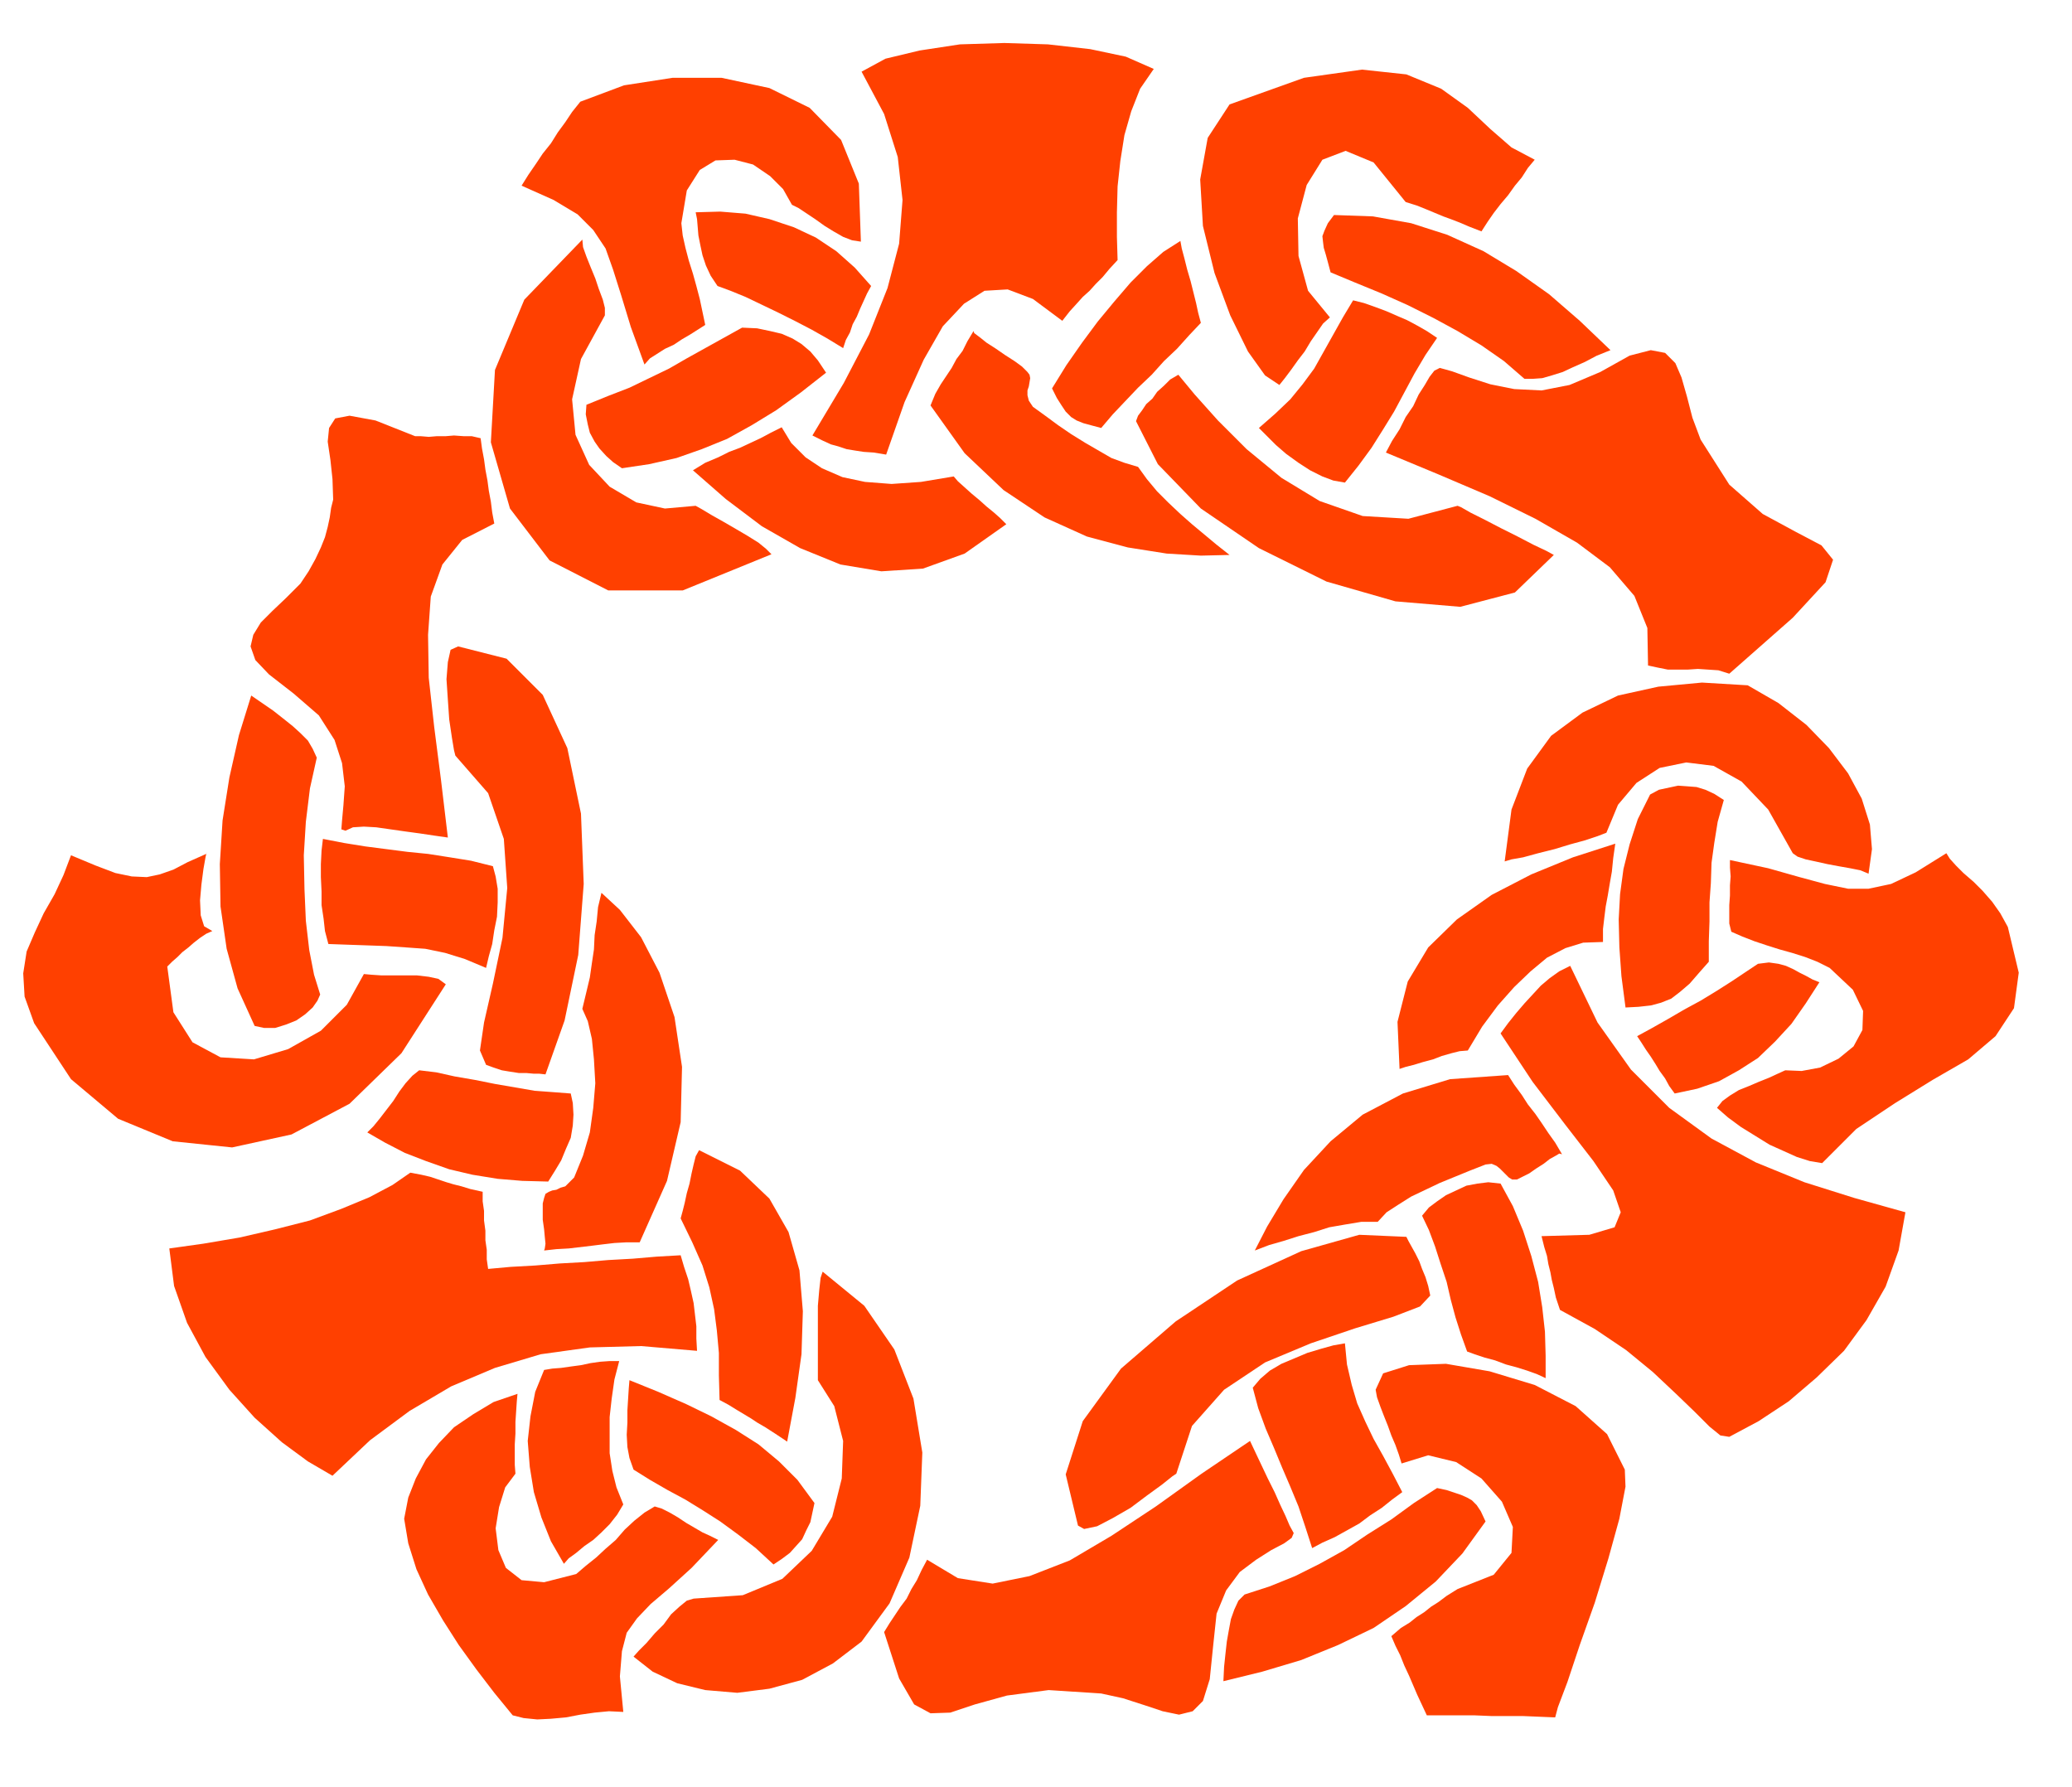 <svg xmlns="http://www.w3.org/2000/svg" fill-rule="evenodd" height="422.97" preserveAspectRatio="none" stroke-linecap="round" viewBox="0 0 3035 2618" width="490.455"><style>.brush1{fill:#ff4000}.pen1{stroke:none}</style><path class="pen1 brush1" d="m1358 2285 45 27 51 8 54-11 59-23 61-36 65-43 67-48 71-48 8 17 9 19 9 19 10 20 8 18 8 17 6 14 6 11-3 7-11 8-19 10-22 14-24 18-20 27-14 34-5 47-5 49-10 32-15 15-20 5-24-5-27-9-31-10-32-7-77-5-61 8-47 13-36 12-29 1-24-13-22-38-22-68 8-13 8-12 8-12 9-12 7-14 8-13 7-15 8-15zm477-252 8 30 11 30 12 28 12 29 12 28 12 29 10 30 10 31 15-8 18-8 18-10 18-10 16-12 17-11 15-12 15-11-14-27-14-26-14-25-12-25-12-27-8-27-7-30-3-31-17 3-18 5-20 6-19 8-19 8-17 10-14 12-11 13z"/><path class="pen1 brush1" d="m1579 2235 9 5 19-4 23-12 26-15 24-18 22-16 15-12 6-4 23-70 47-53 60-40 67-28 65-22 56-17 39-15 15-16-3-14-4-13-5-12-4-11-6-12-5-9-5-9-3-6-69-3-85 24-94 43-90 60-80 69-56 77-25 78 18 75zm259-403 18-35 24-40 30-43 39-42 47-39 59-31 69-21 85-6 9 14 11 15 9 14 11 14 9 13 10 15 10 14 10 17-4-1-5 3-9 5-9 7-11 7-10 7-10 5-8 4h-7l-5-3-4-4-4-4-5-5-5-4-7-3-9 1-23 9-22 9-22 9-21 10-21 10-19 12-17 11-13 14h-24l-24 4-23 4-22 7-23 6-22 7-21 6-21 8z"/><path class="pen1 brush1" d="m2300 1415 40 83 49 69 56 56 62 45 65 35 71 29 73 23 75 21-10 56-19 53-28 49-33 45-40 39-41 35-44 29-43 23-13-2-16-13-22-22-27-26-34-32-39-32-46-31-51-28-6-18-3-14-3-12-2-11-3-12-2-12-4-13-4-16 70-2 37-11 9-22-11-32-29-43-41-53-48-63-47-71 11-15 12-15 12-14 12-13 12-13 13-11 14-10 16-8zm-102 319 18 33 15 36 12 37 10 38 6 37 4 36 1 35v33l-13-6-14-5-16-5-15-4-16-6-15-4-15-5-11-4-9-25-8-25-7-26-6-26-9-27-8-25-9-24-10-21 10-12 12-9 13-9 15-7 15-7 16-3 16-2 18 2zm-183 302 2 11 5 14 5 13 6 15 5 14 6 14 5 14 4 13 39-12 41 10 37 24 30 34 16 37-2 38-26 32-53 21-16 10-12 9-11 7-10 8-11 7-10 8-13 8-14 12 6 14 7 14 6 15 7 15 6 14 6 14 7 15 7 15h70l24 1h46l24 1 24 1 4-15 14-37 18-54 22-62 20-65 16-58 9-47-1-25-26-52-46-41-60-31-66-20-64-11-54 2-38 12-11 24z"/><path class="pen1 brush1" d="m1823 2336 37-12 37-15 36-18 36-20 34-23 35-22 33-24 34-22 14 3 12 4 9 3 9 4 7 4 7 7 6 9 7 15-34 47-39 41-44 36-47 32-52 25-54 22-57 17-57 14 1-21 2-19 2-18 3-17 3-16 5-14 6-13 9-9zm752-924 16-2 14 2 11 3 11 5 9 5 10 5 9 5 10 4-20 31-21 30-24 26-25 24-28 18-29 16-32 11-33 7-8-11-6-11-8-11-6-10-7-11-7-10-7-11-6-9 22-12 23-13 24-14 24-13 23-14 22-14 21-14 18-12zm-194 64 19-1 18-2 15-4 15-6 13-10 14-12 13-15 15-17v-30l1-29v-28l2-28 1-30 4-29 5-31 9-32-14-9-13-6-13-4-13-1-14-1-14 3-14 3-13 7-18 36-12 37-9 36-5 37-2 37 1 41 3 42 6 46zm-33-96-29 1-26 8-27 14-24 20-24 23-24 27-23 31-21 35-12 1-12 3-14 4-13 5-15 4-13 4-12 3-9 3-3-69 15-59 30-50 42-41 51-36 58-30 61-25 62-20-3 21-2 20-3 17-3 18-3 16-2 16-2 17v19z"/><path class="pen1 brush1" d="m2534 1260 56 12 46 13 37 10 34 7h30l33-7 36-17 45-28 5 8 9 10 11 11 15 13 13 13 14 16 12 17 11 20 16 67-7 52-27 41-40 34-52 30-55 34-57 38-50 50-18-3-19-6-20-9-20-9-21-13-21-13-19-14-16-14 8-10 11-8 13-8 15-6 14-6 15-6 13-6 11-5 24 1 27-5 27-13 22-18 13-24 1-28-15-31-34-32-18-9-18-7-19-6-18-5-19-6-18-6-18-7-16-7-3-12v-27l1-14v-15l1-13-1-13v-11zm-2232-9-27 12-21 11-20 7-19 4-22-1-24-5-29-11-36-15-11 29-13 28-16 28-13 28-12 28-5 32 2 34 14 39 54 82 69 58 80 33 87 9 87-19 85-45 76-74 65-101-11-8-14-3-17-2h-52l-15-1-11-1-25 45-38 38-48 27-50 15-49-3-41-22-28-44-9-67 7-7 8-7 7-7 9-7 8-7 9-7 9-6 9-4-12-7-5-16-1-22 2-23 3-23 3-17 2-9-1 4z"/><path class="pen1 brush1" d="m2204 1262 10-3 17-3 22-6 24-6 23-7 22-6 18-6 13-5 17-41 27-32 34-22 39-8 40 5 41 23 39 41 36 64 7 5 12 4 14 3 18 4 16 3 17 3 15 3 12 5 5-36-3-36-12-38-20-37-28-37-33-34-41-32-45-26-67-4-64 6-59 13-52 25-46 34-35 48-23 60-10 76zM724 767l-47 24-29 36-17 47-4 56 1 63 8 72 10 78 10 84-21-3-20-3-22-3-21-3-21-3-18-1-16 1-11 5-6-2 1-13 2-22 2-28-4-34-11-34-23-36-37-32-36-28-20-21-7-20 4-17 11-18 17-17 20-19 21-21 12-18 10-18 8-17 6-15 4-15 3-14 2-14 3-12-1-30-3-28-4-27 2-20 9-14 21-4 38 7 58 23h8l12 1 12-1h13l12-1 14 1h12l13 3 2 15 3 16 2 15 3 16 2 15 3 16 2 16 3 16zm-2 502-32-8-31-5-32-5-30-3-31-4-31-4-31-5-31-6-2 17-1 20v19l1 21v20l3 20 2 18 5 19 28 1 29 1 28 1 29 2 28 2 29 6 29 9 31 13 4-17 5-18 3-20 4-20 1-21v-20l-3-18-4-15z"/><path class="pen1 brush1" d="m671 947-11 5-4 18-2 25 2 30 2 29 4 27 3 18 2 8 48 55 23 67 5 72-7 73-14 67-13 57-6 41 9 21 11 4 12 4 12 2 13 2h11l11 1h8l9 1 28-79 20-96 8-104-4-103-20-96-36-78-53-53-71-18zm210 361 27 25 31 40 27 52 22 65 11 73-2 81-20 86-40 90h-19l-18 1-17 2-16 2-17 2-17 2-18 1-18 2 1-3 1-7-1-10-1-11-2-14v-24l2-8 2-6 5-3 5-2 6-1 6-3 7-2 6-6 7-7 13-32 10-34 5-36 3-36-2-35-3-30-6-26-8-18 6-25 5-21 3-21 3-20 1-21 3-20 2-21 5-21z"/><path class="pen1 brush1" d="m1021 1979-82-7-75 2-72 10-67 20-64 27-61 36-58 43-55 52-36-21-38-28-40-36-37-41-35-48-27-50-19-54-7-55 50-7 53-9 52-12 51-13 46-17 41-17 34-18 26-18 16 3 13 3 12 4 12 4 10 3 12 3 13 4 18 4v14l2 14v14l2 15v14l2 14v14l2 14 33-3 36-2 36-3 36-2 35-3 36-2 35-3 35-2 5 17 6 18 4 17 4 18 2 17 2 17v18l1 18zm-218-248-38-1-36-3-37-6-34-8-34-12-31-12-29-15-26-15 9-9 9-11 10-13 10-13 9-14 9-12 10-11 10-8 25 3 27 6 29 5 30 6 29 5 29 5 27 2 26 2 3 14 1 17-1 16-3 18-7 16-7 17-9 15-10 16zm-339-621-10 45-6 49-3 49 1 50 2 46 5 43 7 36 9 29-4 9-7 10-11 10-13 9-15 6-16 5h-16l-14-3-25-55-16-58-9-62-1-62 4-64 10-63 14-62 18-58 16 11 16 11 14 11 15 12 11 10 11 11 7 12 6 13z"/><path class="pen1 brush1" d="m913 2204-9 15-11 14-12 12-12 11-13 9-12 10-11 8-7 8-19-33-14-35-11-37-6-37-3-38 4-36 7-36 13-32 12-2 13-1 14-2 15-2 14-3 14-2 14-1h14l-7 27-4 28-3 27v53l4 26 6 24 10 25zm9-182-1 12-1 16-1 16v18l-1 18 1 18 3 16 6 17 24 15 26 15 26 14 26 16 25 16 26 19 26 20 26 24 12-8 12-9 9-10 9-10 6-13 6-12 3-14 3-14-25-34-27-27-30-25-33-21-36-20-37-18-41-18-42-17zm132 29-1-36v-33l-3-33-4-31-7-32-10-32-15-34-17-35 3-11 3-12 3-14 4-14 3-15 3-13 3-12 5-9 60 30 43 41 28 49 16 56 5 60-2 63-9 64-12 64-18-12-14-9-12-7-9-6-10-6-10-6-13-8-13-7z"/><path class="pen1 brush1" d="m1052 2256-39 41-33 30-27 23-20 21-15 21-7 27-3 37 5 52-21-1-21 2-21 3-21 4-22 2-20 1-20-2-16-4-27-33-26-34-26-36-23-36-22-38-17-37-12-38-6-36 6-31 11-28 15-28 19-24 22-23 28-19 30-18 35-12-1 11-1 15-1 15v17l-1 16v30l1 13-15 20-9 29-5 31 4 32 11 26 23 18 33 3 47-12 14-12 15-12 14-13 15-13 13-15 14-13 15-12 15-9 10 3 12 6 12 7 12 8 12 7 12 7 11 5 12 6z"/><path class="pen1 brush1" d="m1205 1863-3 9-2 18-2 23v109l24 38 13 51-2 55-14 56-30 50-43 41-58 24-72 5-10 3-11 9-12 11-11 15-13 13-12 14-11 11-8 9 28 22 36 17 41 10 47 4 47-6 48-13 45-24 42-32 41-56 29-67 16-76 3-78-13-79-28-72-44-64-61-50zm1209-888-1-55-19-47-36-42-48-36-61-35-67-33-75-32-77-32 9-17 11-17 9-18 11-16 8-17 9-14 7-12 7-9 8-4 18 5 25 9 31 10 35 7 40 2 41-8 45-19 43-24 31-8 21 4 15 15 9 21 8 28 8 31 12 32 42 66 49 43 48 26 38 20 17 21-11 33-48 52-93 82-16-5-15-1-15-1-15 1h-29l-15-3-14-3zm-444-268 20-25 19-26 17-27 16-26 15-28 15-28 16-27 17-25-15-10-14-8-15-8-14-6-16-7-16-6-17-6-16-4-15 25-14 25-14 25-14 25-17 23-18 22-22 21-24 21 11 11 14 14 15 13 18 13 17 11 18 9 16 6 17 3z"/><path class="pen1 brush1" d="m2276 813-11-6-19-9-23-12-24-12-25-13-20-10-14-8-5-2-72 19-67-4-63-22-56-34-51-42-42-42-34-38-24-29-12 7-9 9-10 9-7 10-9 8-6 9-6 8-3 8 32 63 63 65 85 58 99 49 101 29 95 8 80-21 57-55zm-475 0-42 1-50-3-57-9-60-16-62-28-60-40-57-54-50-70 7-17 8-14 8-12 8-12 7-13 9-12 7-14 9-15 1 3 8 6 10 8 14 9 13 9 14 9 11 8 8 8 3 4 1 5-1 6-1 6-2 6v7l2 8 6 9 18 13 19 14 19 13 21 13 19 11 19 11 19 7 20 6 13 18 15 18 16 16 18 17 17 15 18 15 18 15 19 15z"/><path class="pen1 brush1" d="m1190 638 46-77 37-71 27-68 17-65 5-64-7-63-20-63-33-62 35-19 50-12 59-9 65-2 64 2 62 7 52 11 41 18-20 29-13 33-10 35-6 38-4 37-1 38v36l1 34-12 13-10 12-10 10-9 10-10 9-9 10-10 11-11 14-43-32-37-14-34 2-30 19-31 33-28 49-28 62-27 77-18-3-15-1-13-2-12-2-12-4-11-3-13-6-14-7zm351-69 21-34 23-33 23-31 24-29 24-28 24-24 24-21 25-16 2 11 4 15 4 16 5 17 4 16 4 16 3 14 4 15-17 18-18 20-19 18-18 20-20 19-19 20-18 19-17 20-15-4-11-3-10-4-8-5-8-8-6-9-7-11-7-14zm333-5 8-10 9-12 10-14 10-13 9-15 9-13 9-13 10-9-32-39-14-51-1-55 13-49 23-37 34-13 41 17 47 58 16 5 15 6 12 5 12 5 11 4 13 5 14 6 18 7 9-14 9-13 10-13 11-13 10-14 10-12 9-14 10-12-34-18-31-27-33-31-39-28-51-21-65-7-85 12-109 39-32 49-11 61 4 68 17 69 23 62 26 53 25 35 21 14z"/><path class="pen1 brush1" d="m2233 555-30-26-33-23-35-21-35-19-38-19-38-17-39-16-36-15-4-15-3-11-3-10-1-8-1-9 3-8 5-11 9-12 57 2 56 10 53 17 53 24 48 29 48 34 45 39 45 43-20 8-17 9-18 8-15 7-16 5-14 4-14 1h-12zM1051 419l-10-15-7-15-5-15-3-14-3-15-1-12-1-12-2-10 36-1 37 3 35 8 36 12 32 15 30 20 27 24 24 27-6 11-5 11-5 11-5 12-6 11-4 12-6 11-4 12-23-14-23-13-25-13-24-12-25-12-23-11-22-9-19-7zm159 127-12-18-11-13-13-11-13-8-16-7-17-4-19-4-22-1-27 15-27 15-27 15-26 15-29 14-29 14-31 12-32 13-1 14 3 15 3 12 7 13 7 10 10 11 10 9 13 9 40-6 40-9 37-13 37-15 36-20 36-22 36-26 37-29zm-65 80 14 23 21 21 24 16 30 13 33 7 39 3 43-3 48-8 6 7 10 9 10 9 12 10 10 9 11 9 9 8 9 9-61 43-61 22-61 4-60-10-59-24-56-32-53-40-48-42 18-11 19-8 16-8 16-6 15-7 15-7 15-8 16-8z"/><path class="pen1 brush1" d="m944 534-20-55-14-46-12-38-11-31-18-27-23-23-35-21-47-21 10-16 11-16 10-15 12-15 10-16 11-15 10-15 12-15 64-24 71-11h72l70 15 59 29 46 47 26 64 3 85-13-2-13-5-14-8-13-8-14-10-12-8-12-8-10-5-13-23-19-19-25-17-27-7-28 1-23 14-19 30-8 48 2 18 4 18 5 19 6 19 5 18 5 19 4 19 4 19-11 7-11 7-12 7-12 8-13 6-11 7-11 7-8 9z"/><path class="pen1 brush1" d="m1130 812-8-8-11-9-16-10-17-10-19-11-16-9-15-9-9-5-45 4-42-9-39-23-30-32-20-44-5-52 13-59 35-64v-11l-3-12-6-16-5-15-7-17-6-15-5-14-1-11-85 88-43 103-6 106 28 97 58 76 86 44h109l130-53z"/></svg>
